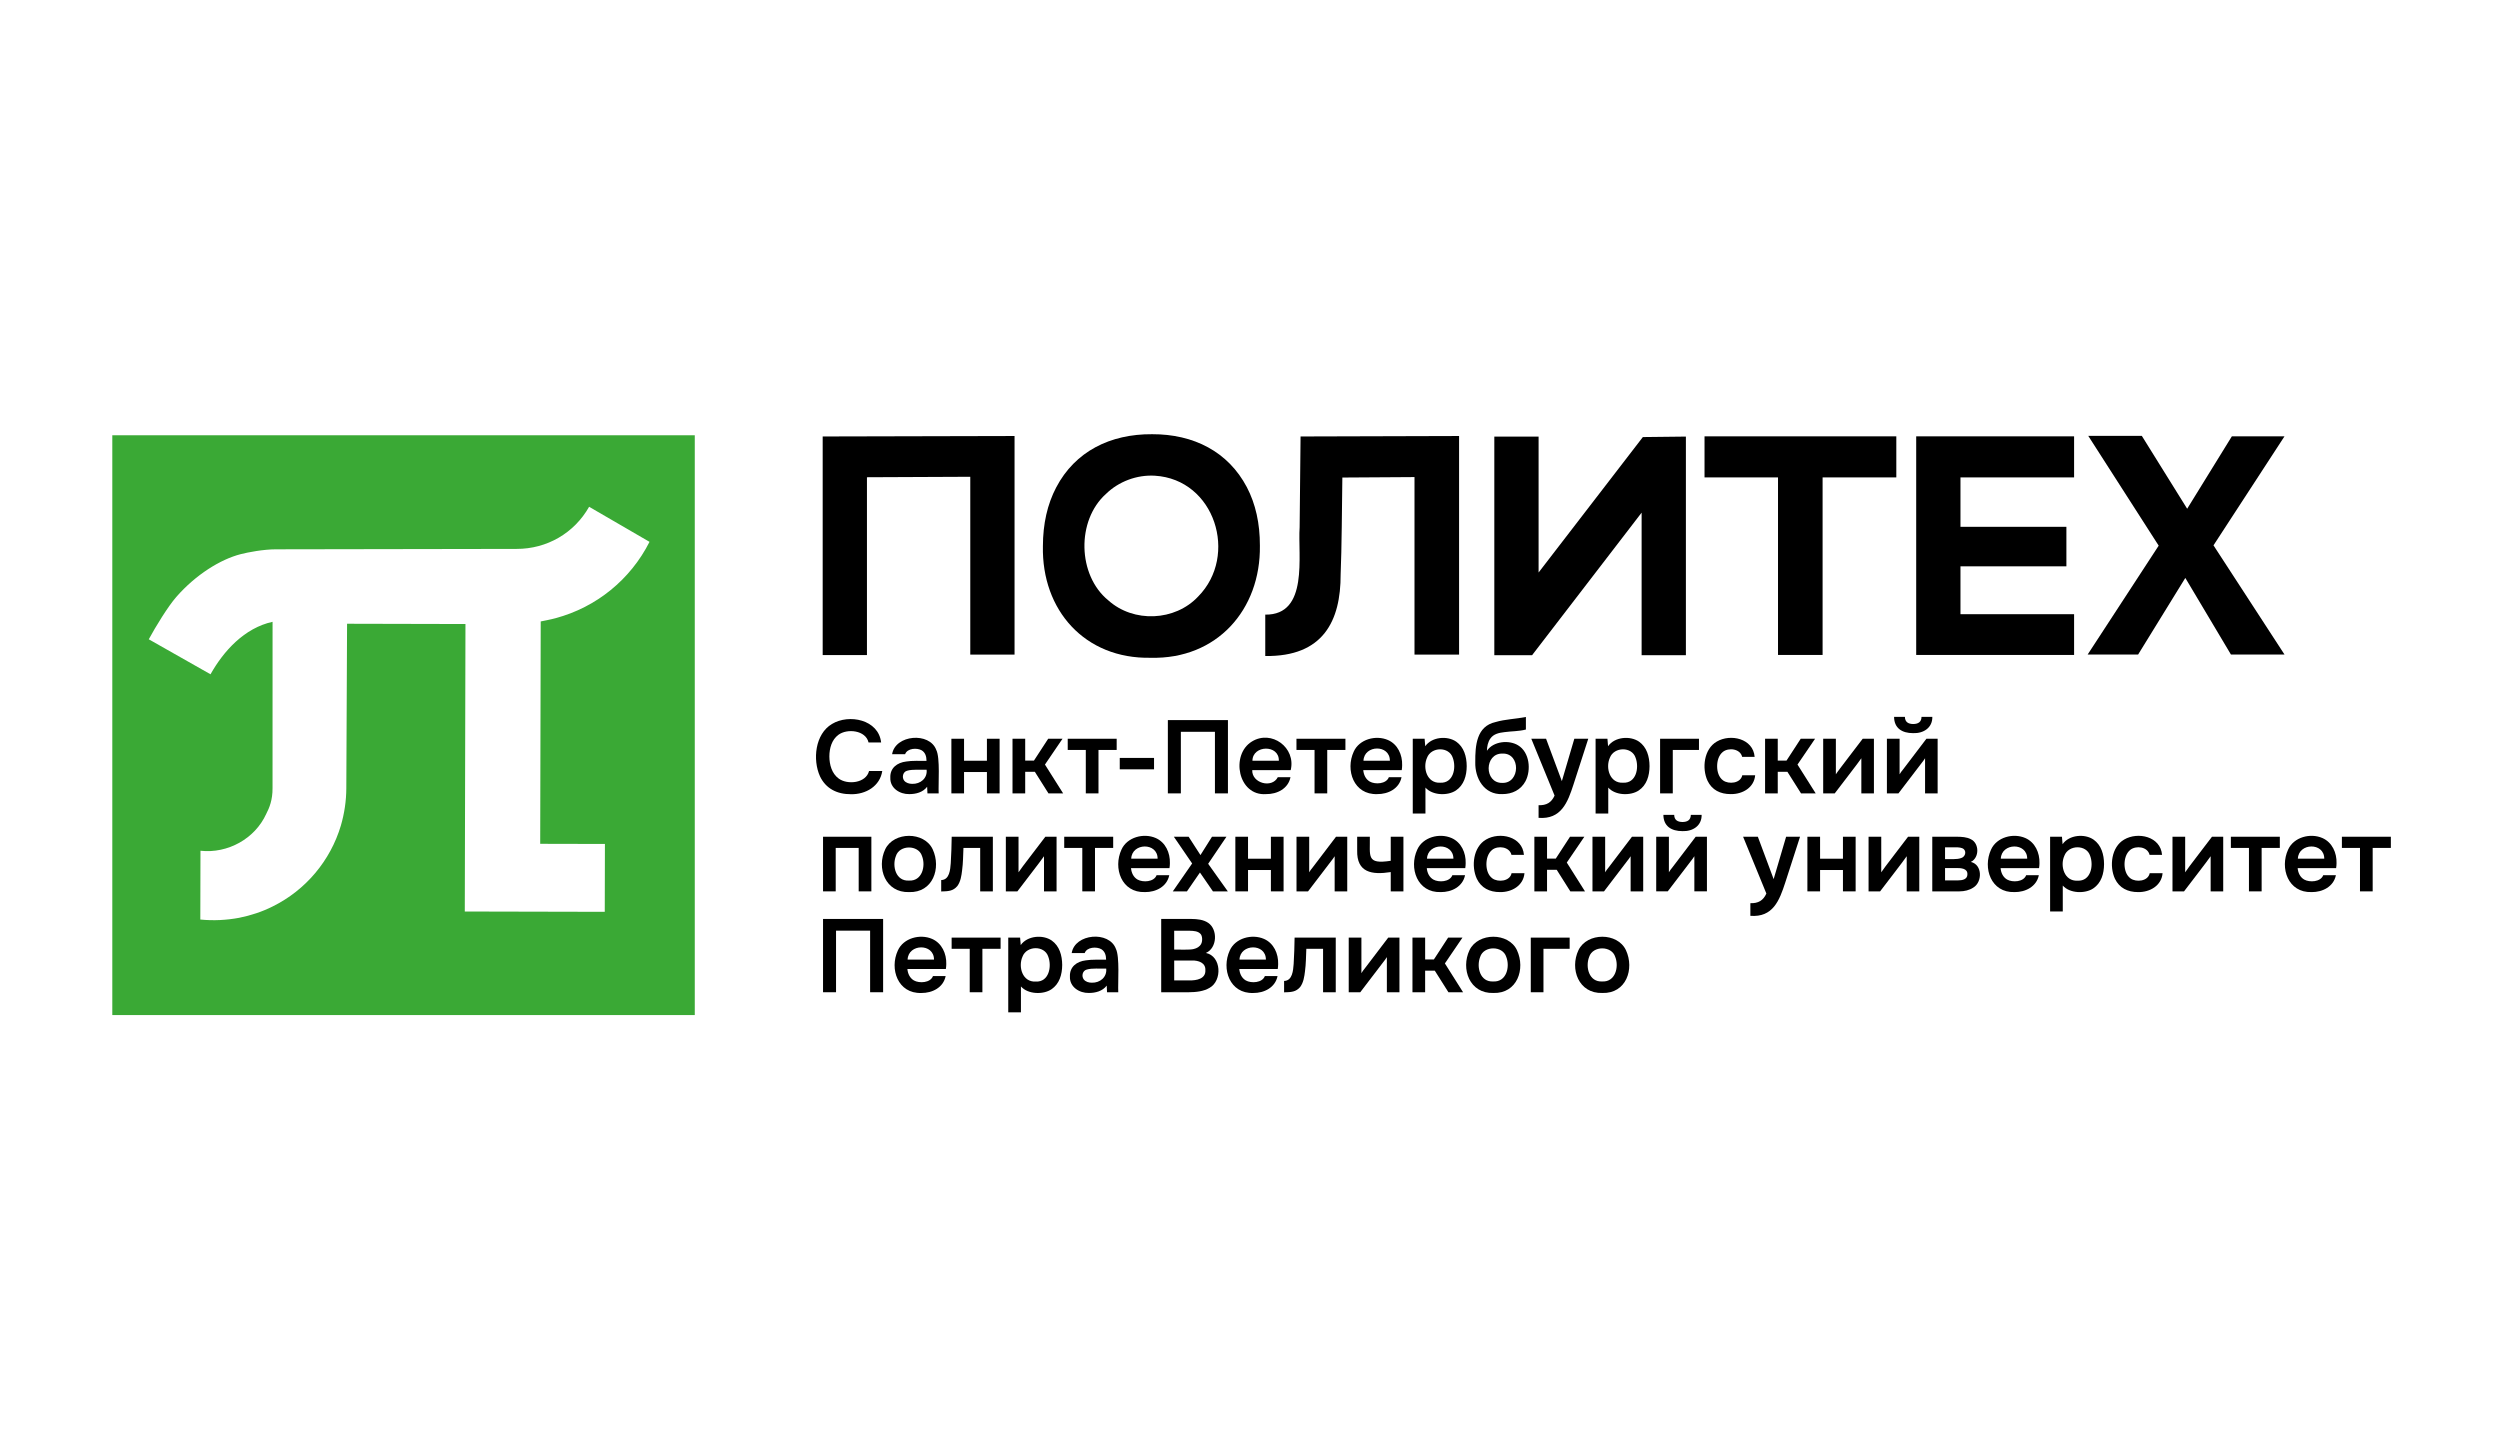 <svg width="190" height="110" viewBox="0 0 190 110" fill="none" xmlns="http://www.w3.org/2000/svg">
<path d="M64.675 60.36C63.609 60.366 62.762 59.929 62.321 59.005C61.747 57.745 61.946 55.782 63.229 55.023C64.521 54.238 66.772 54.682 66.966 56.429H66.01C65.798 55.491 64.384 55.35 63.719 55.846C63.209 56.225 63.036 56.861 63.032 57.485C63.036 58.123 63.219 58.789 63.742 59.171C64.408 59.662 65.813 59.529 66.049 58.595H67.052C66.88 59.751 65.799 60.383 64.675 60.36Z" fill="black"/>
<path d="M69.103 60.353C68.385 60.368 67.632 59.897 67.665 59.108C67.631 58.361 68.193 57.955 68.874 57.875C69.29 57.801 69.98 57.829 70.415 57.824C70.412 57.491 70.33 57.205 70.055 57.028C69.696 56.819 68.952 56.858 68.787 57.32H67.8C68.038 55.832 70.65 55.614 71.157 56.996C71.461 57.598 71.303 59.564 71.339 60.298H70.486L70.462 59.794C70.14 60.218 69.608 60.353 69.103 60.353ZM69.325 59.573C69.955 59.594 70.492 59.148 70.423 58.501C69.997 58.519 69.341 58.45 68.942 58.576C68.62 58.656 68.528 59.077 68.716 59.325C68.853 59.502 69.096 59.572 69.325 59.573H69.325Z" fill="black"/>
<path d="M72.305 60.297V56.145H73.268V57.816H75.006V56.145H75.97V60.297H75.006V58.674H73.268V60.297H72.305Z" fill="black"/>
<path d="M76.951 60.297V56.145H77.915V57.808H78.579L79.661 56.145H80.751L79.416 58.107L80.799 60.298H79.684L78.65 58.659H77.915V60.298H76.951L76.951 60.297Z" fill="black"/>
<path d="M82.521 60.297V56.996H81.147V56.145H84.867V56.996H83.485V60.297H82.521Z" fill="black"/>
<path d="M85.101 58.469V57.602H87.707V58.469H85.101Z" fill="black"/>
<path d="M88.757 60.297V54.727H93.323V60.297H92.335V55.617H89.745V60.297H88.757Z" fill="black"/>
<path d="M96.228 60.352C94.085 60.515 93.502 57.36 95.142 56.357C96.634 55.436 98.51 56.817 98.093 58.532H95.17C95.132 59.523 96.669 59.939 97.113 59.068H98.077C97.903 59.942 97.057 60.362 96.228 60.352L96.228 60.352ZM95.185 57.815H97.192C97.226 56.568 95.197 56.611 95.185 57.815Z" fill="black"/>
<path d="M99.906 60.297V56.996H98.531V56.145H102.252V56.996H100.87V60.297H99.906Z" fill="black"/>
<path d="M104.667 60.352C102.883 60.414 102.231 58.528 102.886 57.118C103.311 56.178 104.567 55.843 105.489 56.243C106.231 56.57 106.587 57.366 106.563 58.154C106.563 58.286 106.552 58.399 106.532 58.532H103.608C103.64 58.885 103.792 59.218 104.102 59.399C104.513 59.633 105.359 59.59 105.552 59.068H106.516C106.342 59.942 105.496 60.362 104.667 60.352L104.667 60.352ZM103.624 57.815H105.631C105.634 56.554 103.67 56.599 103.624 57.815Z" fill="black"/>
<path d="M107.37 61.826V56.146H108.271L108.318 56.713C108.821 55.991 110.006 55.903 110.672 56.366C111.262 56.782 111.466 57.494 111.47 58.226C111.467 58.961 111.257 59.666 110.653 60.073C110.034 60.492 108.867 60.465 108.334 59.856V61.826H107.37ZM109.456 59.486C110.464 59.54 110.691 58.346 110.415 57.603C110.139 56.72 108.767 56.744 108.452 57.595C108.109 58.366 108.45 59.543 109.456 59.486V59.486Z" fill="black"/>
<path d="M114.167 60.352C112.797 60.403 112.085 59.153 112.121 57.917C112.113 56.66 112.211 55.196 113.662 54.876C114.391 54.659 115.233 54.639 115.968 54.49V55.444C115.444 55.583 114.888 55.568 114.349 55.641C113.932 55.69 113.517 55.772 113.267 56.129C113.085 56.381 113.009 56.745 113.006 57.059C113.501 56.324 114.688 56.221 115.376 56.645C116.251 57.173 116.38 58.523 115.937 59.371C115.584 60.028 114.94 60.357 114.167 60.352ZM114.175 59.501C115.545 59.543 115.587 57.223 114.191 57.272C112.799 57.238 112.779 59.528 114.175 59.501Z" fill="black"/>
<path d="M116.932 62.157V61.196C117.531 61.216 117.91 60.995 118.148 60.463L116.379 56.145H117.501L118.701 59.368L119.649 56.145H120.708L119.586 59.62C119.14 60.997 118.648 62.287 116.932 62.157Z" fill="black"/>
<path d="M121.265 61.826V56.146H122.165L122.213 56.713C122.716 55.991 123.9 55.903 124.567 56.366C125.157 56.782 125.361 57.494 125.365 58.226C125.361 58.961 125.151 59.666 124.547 60.073C123.928 60.492 122.761 60.465 122.228 59.856V61.826H121.265ZM123.351 59.486C124.359 59.54 124.586 58.346 124.31 57.603C124.034 56.72 122.662 56.744 122.347 57.595C122.004 58.366 122.345 59.543 123.351 59.486V59.486Z" fill="black"/>
<path d="M126.167 60.297V56.145H129.122V56.996H127.131V60.297H126.167Z" fill="black"/>
<path d="M131.536 60.352C130.738 60.356 130.11 60.037 129.775 59.344C129.333 58.391 129.495 56.92 130.478 56.358C131.516 55.75 133.241 56.12 133.353 57.524H132.405C132.256 56.892 131.368 56.8 130.94 57.142C130.618 57.401 130.504 57.831 130.502 58.233C130.503 58.641 130.624 59.07 130.956 59.313C131.38 59.621 132.288 59.543 132.413 58.918H133.393C133.312 59.868 132.421 60.368 131.536 60.352Z" fill="black"/>
<path d="M134.146 60.297V56.145H135.109V57.808H135.773L136.855 56.145H137.946L136.61 58.107L137.993 60.298H136.879L135.844 58.659H135.109V60.298H134.146L134.146 60.297Z" fill="black"/>
<path d="M138.562 60.297V56.145H139.526V58.848C139.616 58.672 141.404 56.374 141.565 56.145H142.418V60.297H141.462V57.627C141.352 57.819 139.613 60.057 139.44 60.297H138.562Z" fill="black"/>
<path d="M143.405 60.297V56.145H144.369V58.847C144.425 58.743 144.547 58.578 144.622 58.493L146.407 56.145H147.26V60.297H146.305V57.626C146.226 57.755 146.134 57.876 146.044 57.989L144.282 60.297H143.405ZM145.396 55.719C144.557 55.719 143.958 55.347 143.95 54.482H144.772C144.779 54.88 145.034 55.022 145.404 55.026C145.774 55.022 146.029 54.88 146.036 54.482H146.858C146.871 55.312 146.185 55.749 145.396 55.719Z" fill="black"/>
<path d="M62.551 67.744V63.592H66.224V67.744H65.26V64.442H63.514V67.744H62.551Z" fill="black"/>
<path d="M69.092 67.799C67.289 67.858 66.598 65.975 67.279 64.541C67.931 63.191 70.246 63.178 70.885 64.549C71.547 65.979 70.9 67.856 69.092 67.799ZM69.084 66.924C70.085 66.977 70.372 65.816 70.072 65.057C69.802 64.191 68.361 64.196 68.089 65.057C67.787 65.824 68.076 66.983 69.084 66.924Z" fill="black"/>
<path d="M71.531 67.752V66.885C72.167 66.869 72.22 66.091 72.258 65.593C72.297 64.945 72.321 64.222 72.329 63.592H75.457V67.744H74.494V64.442H73.222C73.199 64.993 73.195 65.602 73.119 66.152C73.072 66.553 73.005 67.009 72.756 67.342C72.431 67.726 72.073 67.736 71.531 67.752Z" fill="black"/>
<path d="M76.444 67.744V63.592H77.408V66.294C77.498 66.119 79.286 63.82 79.446 63.592H80.299V67.744H79.344V65.073C79.234 65.265 77.495 67.504 77.322 67.744H76.444Z" fill="black"/>
<path d="M82.255 67.744V64.442H80.881V63.592H84.602V64.442H83.219V67.744H82.255Z" fill="black"/>
<path d="M87.016 67.798C85.232 67.861 84.579 65.974 85.234 64.564C85.66 63.624 86.916 63.289 87.837 63.69C88.579 64.016 88.936 64.812 88.912 65.6C88.912 65.732 88.9 65.845 88.88 65.978H85.957C85.989 66.331 86.141 66.665 86.451 66.845C86.862 67.079 87.708 67.037 87.901 66.514H88.864C88.69 67.388 87.845 67.808 87.016 67.799L87.016 67.798ZM85.973 65.261H87.979C87.982 64 86.018 64.045 85.973 65.261Z" fill="black"/>
<path d="M89.134 67.744L90.603 65.624L89.213 63.592H90.335L91.235 64.986L92.112 63.592H93.21L91.82 65.648L93.313 67.744H92.183L91.196 66.31L90.208 67.744H89.134L89.134 67.744Z" fill="black"/>
<path d="M93.887 67.744V63.592H94.85V65.262H96.588V63.592H97.552V67.744H96.588V66.121H94.85V67.744H93.887Z" fill="black"/>
<path d="M98.535 67.744V63.592H99.499V66.294C99.555 66.19 99.677 66.025 99.752 65.94L101.537 63.592H102.39V67.744H101.434V65.073C101.356 65.201 101.264 65.323 101.174 65.435L99.412 67.744H98.535Z" fill="black"/>
<path d="M105.696 67.744V66.278C104.273 66.501 103.104 66.323 103.145 64.632V63.592H104.108C104.135 65.082 103.822 65.708 105.696 65.42V63.592H106.66V67.744H105.696Z" fill="black"/>
<path d="M109.495 67.798C107.711 67.861 107.059 65.974 107.714 64.564C108.139 63.624 109.395 63.289 110.317 63.69C111.059 64.016 111.415 64.812 111.391 65.6C111.391 65.732 111.38 65.845 111.36 65.978H108.437C108.468 66.331 108.621 66.665 108.931 66.845C109.341 67.079 110.187 67.037 110.38 66.514H111.344C111.17 67.388 110.324 67.808 109.495 67.799L109.495 67.798ZM108.452 65.261H110.459C110.462 64 108.498 64.045 108.452 65.261Z" fill="black"/>
<path d="M114.002 67.799C113.204 67.802 112.575 67.483 112.24 66.79C111.799 65.838 111.961 64.366 112.943 63.804C113.982 63.196 115.706 63.567 115.819 64.97H114.871C114.722 64.339 113.833 64.246 113.406 64.588C113.084 64.847 112.97 65.277 112.967 65.679C112.969 66.087 113.09 66.516 113.422 66.759C113.846 67.067 114.754 66.989 114.879 66.365H115.859C115.778 67.315 114.887 67.814 114.002 67.799Z" fill="black"/>
<path d="M116.612 67.744V63.592H117.575V65.254H118.239L119.321 63.592H120.411L119.076 65.554L120.459 67.744H119.345L118.31 66.105H117.575V67.744H116.611L116.612 67.744Z" fill="black"/>
<path d="M121.028 67.744V63.592H121.992V66.294C122.048 66.19 122.17 66.025 122.245 65.94L124.03 63.592H124.883V67.744H123.928V65.073C123.849 65.201 123.757 65.323 123.667 65.435L121.905 67.744H121.028Z" fill="black"/>
<path d="M125.872 67.743V63.591H126.836V66.293C126.891 66.189 127.014 66.025 127.089 65.939L128.874 63.591H129.727V67.743H128.771V65.072C128.693 65.201 128.601 65.322 128.511 65.435L126.749 67.743H125.872ZM127.863 63.166C127.024 63.165 126.425 62.794 126.417 61.929H127.239C127.245 62.326 127.501 62.469 127.871 62.472C128.241 62.469 128.496 62.326 128.503 61.929H129.325C129.338 62.758 128.652 63.196 127.863 63.166Z" fill="black"/>
<path d="M133.028 69.603V68.642C133.627 68.662 134.005 68.442 134.244 67.909L132.475 63.592H133.596L134.797 66.814L135.745 63.592H136.804L135.682 67.066C135.235 68.443 134.744 69.733 133.028 69.603Z" fill="black"/>
<path d="M137.362 67.744V63.592H138.326V65.262H140.064V63.592H141.028V67.744H140.064V66.121H138.326V67.744H137.362Z" fill="black"/>
<path d="M142.011 67.744V63.592H142.975V66.294C143.064 66.119 144.852 63.82 145.013 63.592H145.866V67.744H144.91V65.073C144.801 65.265 143.062 67.504 142.888 67.744H142.011Z" fill="black"/>
<path d="M146.853 67.744V63.592H148.741C149.082 63.596 149.474 63.616 149.776 63.777C150.431 64.074 150.451 65.185 149.783 65.506C150.673 65.712 150.667 67.032 149.977 67.452C149.677 67.655 149.291 67.743 148.93 67.744H146.853ZM147.824 65.293C148.174 65.279 148.718 65.34 149.049 65.211C149.351 65.124 149.469 64.732 149.242 64.529C149.085 64.406 148.842 64.399 148.646 64.395H147.824V65.293V65.293ZM147.824 66.909H148.812C149.134 66.911 149.531 66.833 149.523 66.444C149.539 65.989 149.022 65.969 148.685 65.971H147.824V66.909Z" fill="black"/>
<path d="M153.104 67.798C151.32 67.861 150.667 65.974 151.322 64.564C151.748 63.624 153.004 63.289 153.925 63.69C154.667 64.016 155.024 64.812 155 65.6C155 65.732 154.988 65.845 154.968 65.978H152.045C152.076 66.331 152.229 66.665 152.539 66.845C152.949 67.079 153.796 67.037 153.989 66.514H154.952C154.778 67.388 153.932 67.808 153.104 67.799L153.104 67.798ZM152.061 65.261H154.067C154.07 64 152.106 64.045 152.061 65.261Z" fill="black"/>
<path d="M155.808 69.271V63.591H156.708L156.756 64.158C157.259 63.437 158.443 63.348 159.11 63.811C159.7 64.227 159.904 64.939 159.908 65.671C159.904 66.406 159.694 67.111 159.09 67.518C158.471 67.937 157.304 67.91 156.771 67.302V69.271H155.808ZM157.893 66.931C158.901 66.985 159.129 65.792 158.853 65.048C158.576 64.166 157.205 64.189 156.89 65.04C156.547 65.812 156.887 66.988 157.893 66.931Z" fill="black"/>
<path d="M162.499 67.799C161.701 67.802 161.072 67.483 160.737 66.79C160.296 65.838 160.458 64.366 161.44 63.804C162.479 63.196 164.203 63.567 164.316 64.97H163.368C163.219 64.339 162.33 64.246 161.903 64.588C161.581 64.847 161.467 65.277 161.464 65.679C161.466 66.087 161.587 66.516 161.919 66.759C162.343 67.067 163.251 66.989 163.376 66.365H164.356C164.275 67.315 163.384 67.814 162.499 67.799Z" fill="black"/>
<path d="M165.109 67.744V63.592H166.073V66.294C166.163 66.119 167.951 63.82 168.111 63.592H168.964V67.744H168.009V65.073C167.899 65.265 166.16 67.504 165.987 67.744H165.109Z" fill="black"/>
<path d="M170.92 67.744V64.442H169.546V63.592H173.267V64.442H171.884V67.744H170.92Z" fill="black"/>
<path d="M175.681 67.798C173.897 67.861 173.244 65.974 173.899 64.564C174.325 63.624 175.581 63.289 176.502 63.69C177.244 64.016 177.601 64.812 177.577 65.6C177.577 65.732 177.565 65.845 177.545 65.978H174.622C174.654 66.331 174.806 66.665 175.116 66.845C175.527 67.079 176.373 67.037 176.566 66.514H177.529C177.355 67.388 176.51 67.808 175.681 67.799L175.681 67.798ZM174.638 65.261H176.644C176.647 64 174.683 64.045 174.638 65.261Z" fill="black"/>
<path d="M179.359 67.744V64.442H177.984V63.592H181.705V64.442H180.323V67.744H179.359Z" fill="black"/>
<path d="M62.551 75.41V69.84H67.117V75.41H66.129V70.73H63.539V75.41H62.551H62.551Z" fill="black"/>
<path d="M70.021 75.466C68.237 75.528 67.584 73.642 68.239 72.232C68.665 71.292 69.921 70.957 70.842 71.358C71.584 71.684 71.941 72.48 71.917 73.268C71.917 73.4 71.905 73.513 71.885 73.646H68.962C68.993 73.999 69.146 74.333 69.456 74.513C69.866 74.747 70.713 74.704 70.906 74.182H71.869C71.695 75.056 70.85 75.476 70.021 75.467L70.021 75.466ZM68.978 72.929H70.984C70.987 71.668 69.023 71.713 68.978 72.929Z" fill="black"/>
<path d="M73.699 75.411V72.109H72.324V71.259H76.045V72.109H74.662V75.411H73.699Z" fill="black"/>
<path d="M76.627 76.939V71.259H77.528L77.575 71.826C78.078 71.105 79.263 71.016 79.929 71.479C80.519 71.895 80.723 72.607 80.727 73.339C80.723 74.075 80.513 74.779 79.909 75.186C79.29 75.605 78.124 75.578 77.591 74.97V76.939H76.627ZM78.713 74.599C79.721 74.653 79.948 73.46 79.672 72.716C79.396 71.834 78.024 71.857 77.709 72.708C77.366 73.48 77.707 74.656 78.713 74.599V74.599Z" fill="black"/>
<path d="M82.753 75.465C82.034 75.481 81.281 75.009 81.315 74.221C81.281 73.473 81.842 73.067 82.524 72.987C82.939 72.914 83.63 72.941 84.064 72.936C84.061 72.603 83.979 72.317 83.705 72.141C83.345 71.931 82.601 71.97 82.437 72.432H81.449C81.687 70.944 84.3 70.727 84.807 72.109C85.11 72.711 84.952 74.676 84.988 75.41H84.135L84.111 74.906C83.789 75.33 83.257 75.466 82.753 75.465ZM82.974 74.685C83.604 74.706 84.141 74.26 84.072 73.614C83.646 73.632 82.99 73.562 82.591 73.688C82.269 73.769 82.178 74.189 82.366 74.437C82.503 74.615 82.746 74.685 82.974 74.685H82.974Z" fill="black"/>
<path d="M88.251 75.41V69.84H90.542C91.003 69.846 91.462 69.891 91.826 70.139C92.562 70.639 92.513 72.05 91.648 72.424C92.835 72.667 92.902 74.537 91.928 75.075C91.473 75.346 90.909 75.405 90.36 75.41H88.251ZM89.239 72.172C89.553 72.158 90.436 72.209 90.724 72.125C90.966 72.066 91.169 71.955 91.284 71.743C91.4 71.546 91.391 71.132 91.241 70.978C91.047 70.764 90.728 70.746 90.431 70.738H89.238V72.172H89.239ZM89.239 74.512H90.416C90.931 74.518 91.641 74.397 91.608 73.74C91.642 73.164 91.069 72.983 90.589 72.999H89.239V74.512Z" fill="black"/>
<path d="M95.244 75.466C93.46 75.528 92.808 73.642 93.463 72.232C93.888 71.292 95.144 70.957 96.066 71.358C96.808 71.684 97.164 72.48 97.14 73.268C97.14 73.4 97.129 73.513 97.109 73.646H94.186C94.217 73.999 94.37 74.333 94.68 74.513C95.09 74.747 95.936 74.704 96.129 74.182H97.093C96.919 75.056 96.073 75.476 95.244 75.467L95.244 75.466ZM94.201 72.929H96.208C96.211 71.668 94.247 71.713 94.201 72.929Z" fill="black"/>
<path d="M97.591 75.419V74.552C98.226 74.536 98.28 73.758 98.318 73.26C98.357 72.612 98.381 71.889 98.389 71.259H101.517V75.411H100.553V72.109H99.281C99.258 72.66 99.254 73.269 99.179 73.819C99.131 74.22 99.064 74.676 98.815 75.009C98.49 75.393 98.133 75.403 97.591 75.418V75.419Z" fill="black"/>
<path d="M102.503 75.411V71.259H103.467V73.961C103.522 73.857 103.644 73.692 103.719 73.607L105.505 71.259H106.358V75.411H105.402V72.74C105.324 72.868 105.231 72.99 105.142 73.102L103.38 75.411H102.503Z" fill="black"/>
<path d="M107.347 75.411V71.259H108.311V72.921H108.974L110.057 71.259H111.147L109.812 73.221L111.194 75.411H110.08L109.045 73.772H108.31V75.411H107.347L107.347 75.411Z" fill="black"/>
<path d="M113.497 75.466C111.694 75.525 111.002 73.642 111.684 72.208C112.335 70.858 114.651 70.845 115.29 72.216C115.952 73.646 115.305 75.523 113.497 75.466ZM113.489 74.591C114.489 74.644 114.776 73.483 114.476 72.724C114.207 71.858 112.766 71.863 112.493 72.724C112.192 73.491 112.48 74.65 113.489 74.591Z" fill="black"/>
<path d="M116.339 75.411V71.259H119.294V72.109H117.303V75.411H116.339Z" fill="black"/>
<path d="M121.779 75.466C119.976 75.525 119.284 73.642 119.966 72.208C120.618 70.858 122.933 70.845 123.572 72.216C124.234 73.646 123.587 75.523 121.779 75.466ZM121.771 74.591C122.771 74.644 123.058 73.483 122.758 72.724C122.489 71.858 121.048 71.863 120.776 72.724C120.474 73.491 120.762 74.65 121.771 74.591Z" fill="black"/>
<path d="M62.524 49.786V33.172L77.106 33.137V49.751H73.741V36.235L65.888 36.27V49.786H62.523H62.524Z" fill="black"/>
<path d="M94.763 37.03C93.338 34.324 90.717 32.991 87.562 33C84.378 32.978 81.707 34.307 80.271 37.044C79.598 38.327 79.265 39.813 79.261 41.503C79.159 46.376 82.448 50.09 87.451 49.991C92.474 50.119 95.819 46.349 95.752 41.47C95.756 39.78 95.425 38.298 94.763 37.03ZM91.061 45.335C89.301 47.216 86.146 47.352 84.228 45.624C81.889 43.717 81.799 39.552 84.055 37.537C85.01 36.602 86.394 36.071 87.771 36.154C92.337 36.432 94.136 42.222 91.061 45.335Z" fill="black"/>
<path d="M96.16 49.857V46.712C99.484 46.754 98.623 42.217 98.772 40.071L98.843 33.172L110.89 33.137V49.751H107.502V36.258L102.019 36.293C101.99 38.332 101.972 41.715 101.889 43.65C101.899 47.201 100.556 49.918 96.16 49.857V49.857Z" fill="black"/>
<path d="M113.568 49.794V33.18H116.933V43.511L124.857 33.217L128.128 33.18V49.794H124.763V38.962L116.439 49.794H113.569H113.568Z" fill="black"/>
<path d="M135.129 49.776V36.283H129.544V33.162H144.12V36.283H138.517V49.776H135.129Z" fill="black"/>
<path d="M145.631 49.777V33.162H157.631V36.283H148.996V40.038H157.046V43.041H148.996V46.679H157.631V49.776H145.631V49.777Z" fill="black"/>
<path d="M158.663 49.742L164.06 41.47L158.708 33.127H162.779L166.225 38.665L169.621 33.162H173.621L168.225 41.446L173.621 49.742H169.55L166.084 43.922L162.498 49.742H158.663H158.663Z" fill="black"/>
<path d="M8.535 33.082V77.144H52.803V33.082H8.535ZM42.23 46.981C41.95 47.064 41.094 47.23 41.094 47.23L41.055 64.13L45.974 64.141L45.962 69.299L35.324 69.275L35.375 47.426L26.377 47.405L26.32 59.902C26.317 60.867 26.175 61.817 25.907 62.739C25.115 65.407 23.232 67.653 20.72 68.891C19.92 69.295 19.065 69.572 18.181 69.752C17.228 69.931 16.233 69.985 15.224 69.885L15.236 64.657C17.31 64.885 19.373 63.744 20.232 61.859C20.471 61.398 20.722 60.797 20.713 59.889C20.706 59.171 20.715 47.257 20.715 47.257C18.566 47.731 16.992 49.48 15.999 51.246L11.307 48.586C11.828 47.623 12.764 46.096 13.396 45.37C14.886 43.668 16.754 42.511 18.293 42.116C18.844 41.974 20.01 41.748 20.977 41.748C25.12 41.748 39.257 41.717 39.257 41.717C41.57 41.723 43.647 40.511 44.773 38.515L49.364 41.181C47.914 44.044 45.33 46.149 42.23 46.98L42.23 46.981Z" fill="#3AA935"/>
</svg>
